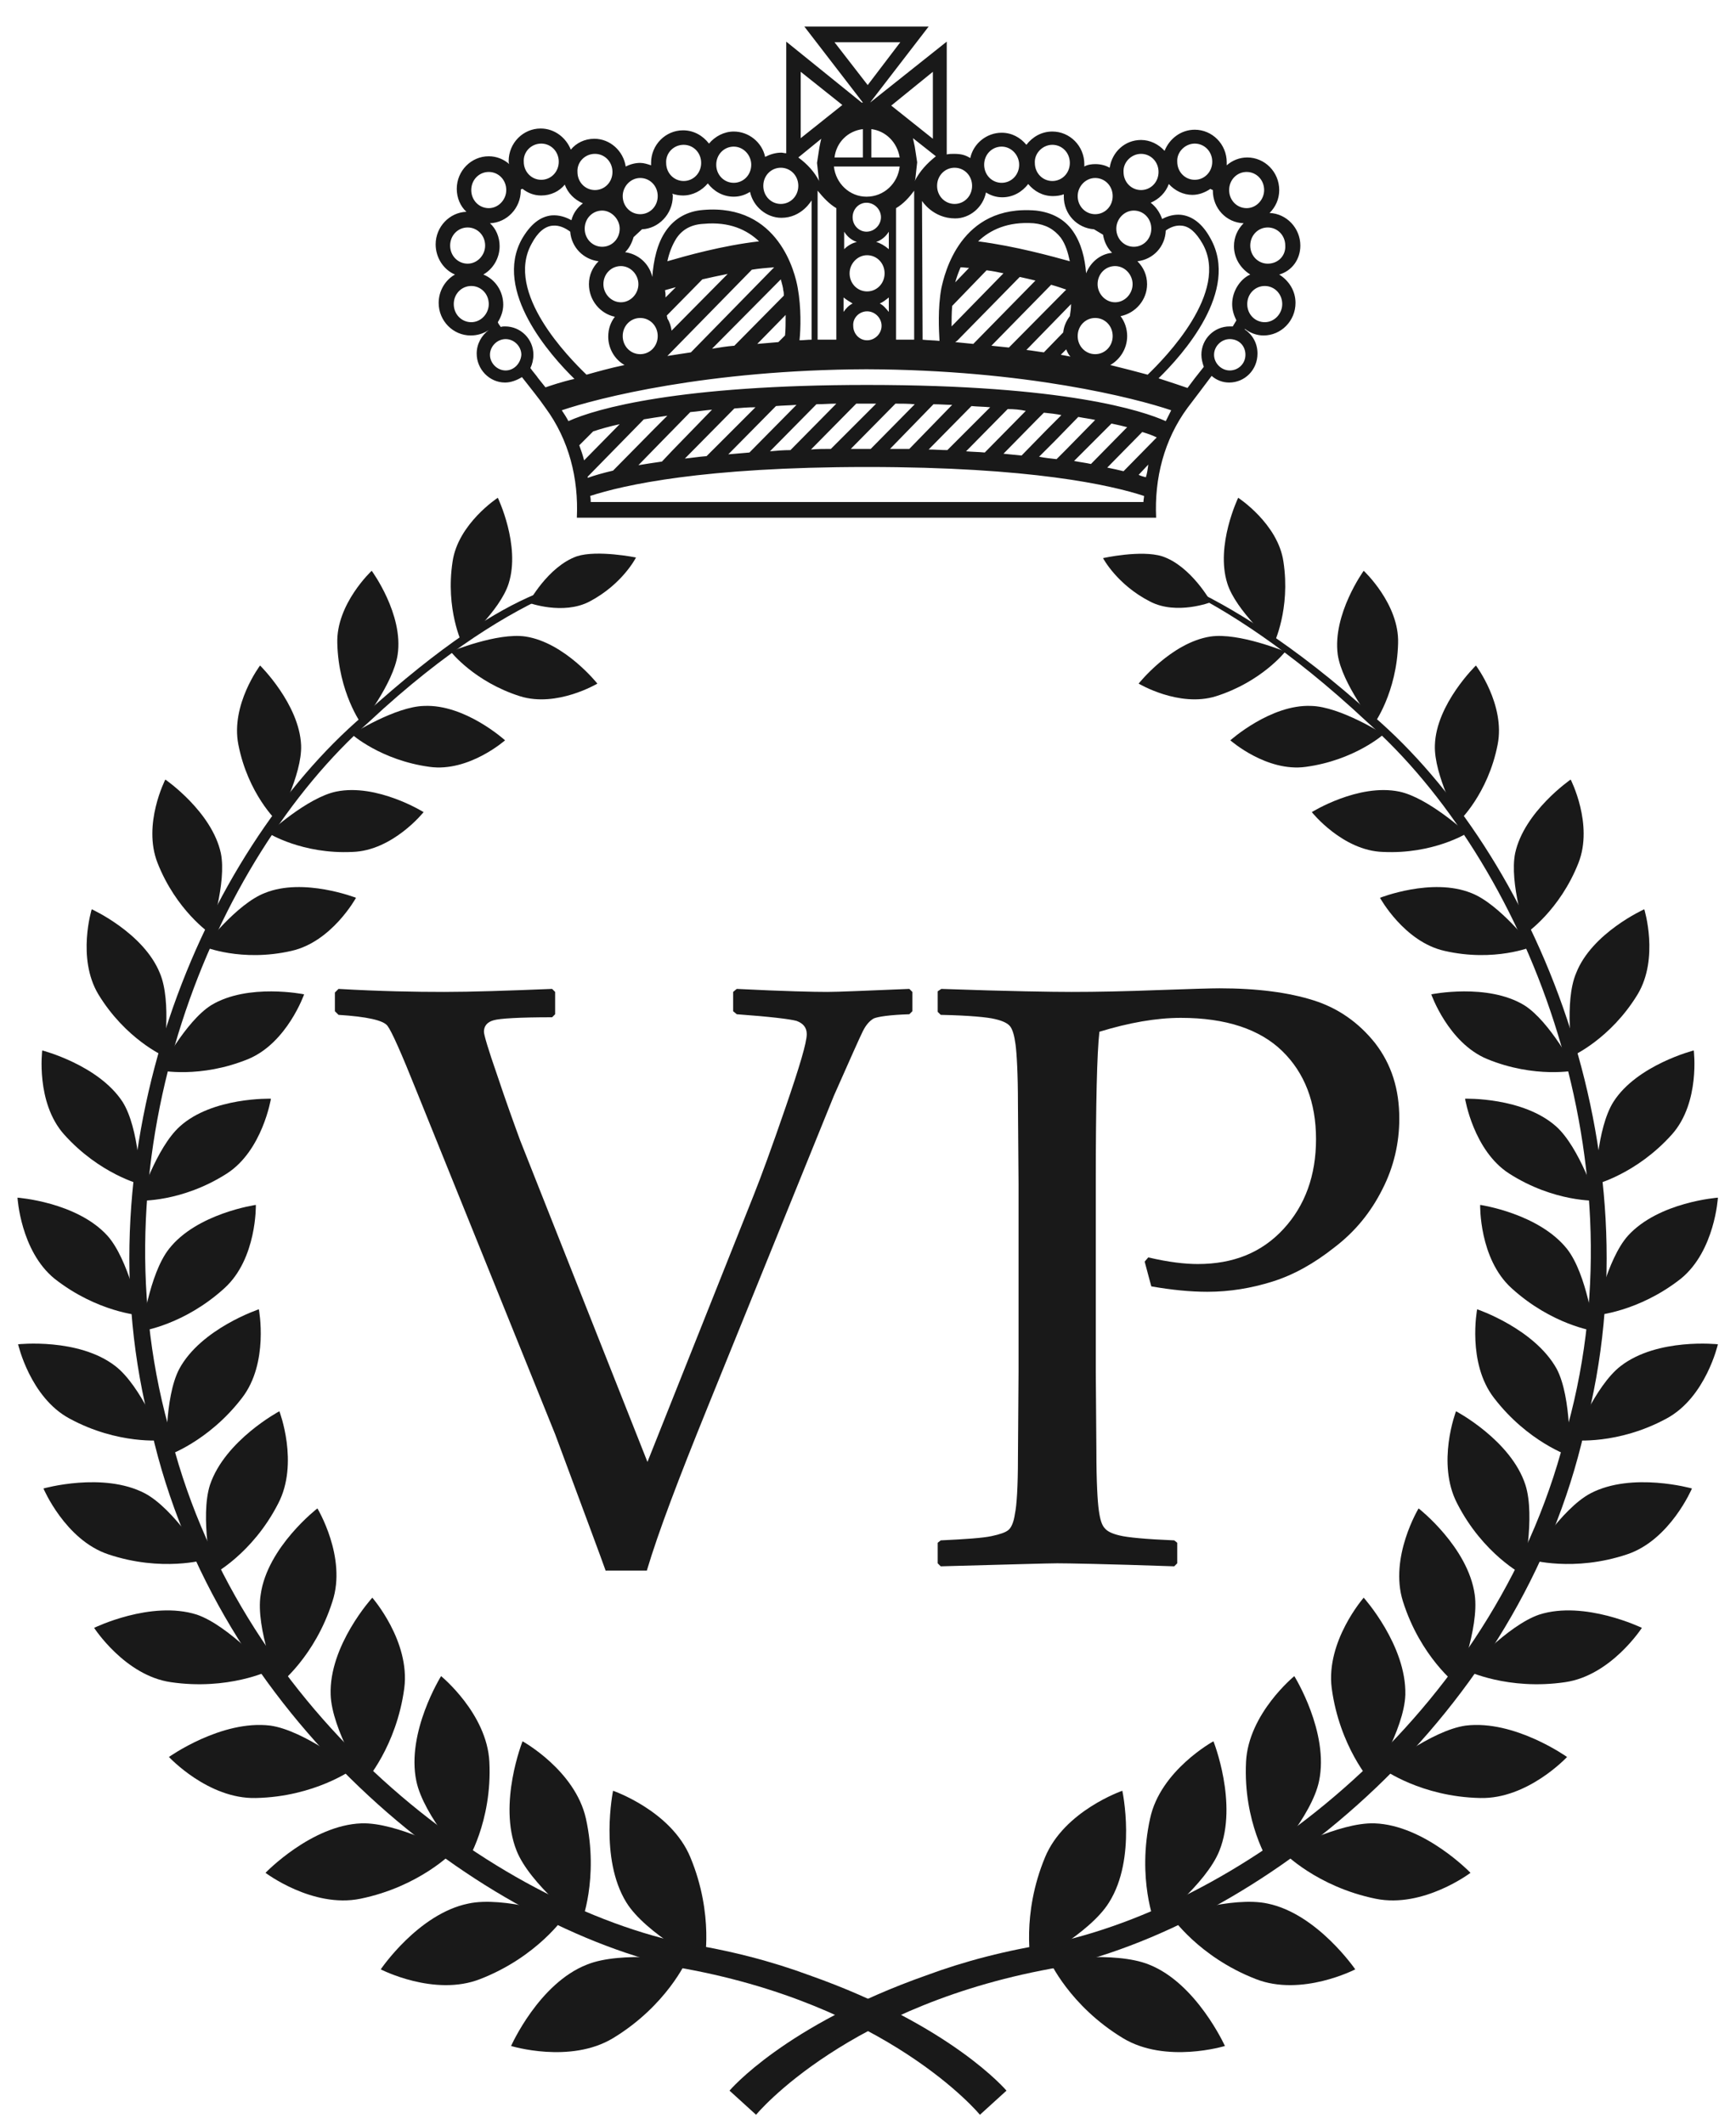 <?xml version="1.0" encoding="utf-8"?>
<!-- Generator: Adobe Illustrator 24.0.2, SVG Export Plug-In . SVG Version: 6.00 Build 0)  -->
<svg version="1.1" baseProfile="tiny" id="Capa_1" xmlns="http://www.w3.org/2000/svg" xmlns:xlink="http://www.w3.org/1999/xlink"
	 x="0px" y="0px" viewBox="0 0 287.7 352" xml:space="preserve">
<path fill="#191919" d="M215.5,40.7c0-2.9-2.3-5.3-5.1-5.4c1-1,1.6-2.3,1.6-3.8c0-3-2.4-5.4-5.3-5.4c-1.3,0-2.5,0.5-3.4,1.3
	c0-0.2,0-0.3,0-0.5c0-3-2.4-5.4-5.3-5.4c-2.3,0-4.2,1.5-5,3.5c-1-1.1-2.4-1.8-3.9-1.8c-2.7,0-4.8,2-5.2,4.6
	c-0.7-0.4-1.5-0.6-2.4-0.6c-0.6,0-1.3,0.1-1.8,0.4c0-0.1,0-0.3,0-0.4c0-3-2.4-5.4-5.3-5.4c-1.8,0-3.3,0.9-4.3,2.2
	c-1-1.2-2.4-2-4.1-2c-2.5,0-4.7,1.8-5.2,4.2c-0.8-0.5-1.5-0.7-2.7-0.7c-0.4,0-0.8,0-1.2,0.1V11.3V6.9l-12.7,10.1l0,0l9.7-12.6h-20.6
	l9.7,12.6l-0.2,0L130.3,6.9v4.4v14.1c-0.3,0-0.6-0.1-0.8-0.1c-1,0-1.9,0.3-2.7,0.7c-0.5-2.4-2.7-4.2-5.2-4.2c-1.6,0-3.1,0.8-4.1,2
	c-1-1.3-2.5-2.2-4.3-2.2c-2.9,0-5.3,2.4-5.3,5.4c0,0.2,0,0.3,0,0.4c-0.6-0.2-1.2-0.4-1.8-0.4c-0.8,0-1.6,0.2-2.4,0.6
	c-0.4-2.6-2.6-4.6-5.2-4.6c-1.6,0-3,0.7-3.9,1.8c-0.8-2-2.7-3.5-5-3.5c-2.9,0-5.3,2.4-5.3,5.4c0,0.2,0,0.3,0.1,0.5
	c-0.9-0.8-2.1-1.3-3.4-1.3c-2.9,0-5.3,2.4-5.3,5.4c0,1.5,0.6,2.9,1.6,3.8c-2.8,0.1-5.1,2.5-5.1,5.4c0,2.2,1.3,4.2,3.2,5
	c-1.6,0.9-2.7,2.7-2.7,4.7c0,3,2.4,5.4,5.3,5.4c1.1,0,2.1-0.3,3-0.9c0,0,0,0,0,0c-1.2,0.9-2,2.3-2,3.9c0,2.6,2.1,4.8,4.7,4.8
	c1,0,2-0.4,2.8-0.9c1.4,1.8,2.8,3.5,3.9,5.1c3.9,5.3,5.5,11.7,5.2,18.2h96c-0.3-6.5,1.3-12.9,5.2-18.2c1.2-1.6,2.6-3.4,4-5.3
	c0.8,0.7,1.8,1.1,2.9,1.1c2.6,0,4.7-2.1,4.7-4.8c0-1.7-0.8-3.1-2.1-4c0,0,0,0,0-0.1c0.9,0.7,2,1.1,3.1,1.1c2.9,0,5.3-2.4,5.3-5.4
	c0-2-1.1-3.7-2.7-4.7C214.1,44.9,215.5,43,215.5,40.7 M206.6,28.5c1.6,0,2.9,1.3,2.9,3c0,1.6-1.3,3-2.9,3c-1.6,0-2.9-1.3-2.9-3
	C203.7,29.8,205,28.5,206.6,28.5 M198,23.8c1.6,0,2.9,1.3,2.9,3c0,1.7-1.3,3-2.9,3c-1.6,0-2.9-1.3-2.9-3
	C195,25.2,196.4,23.8,198,23.8 M189.1,25.5c1.6,0,2.9,1.3,2.9,3c0,1.7-1.3,3-2.9,3c-1.6,0-2.9-1.3-2.9-3
	C186.1,26.9,187.5,25.5,189.1,25.5 M187.9,34.9c1.6,0,2.9,1.3,2.9,3c0,1.7-1.3,3-2.9,3c-1.6,0-2.9-1.3-2.9-3
	C185,36.3,186.3,34.9,187.9,34.9 M186.8,55.7c0-1.2-0.4-2.4-1.1-3.3c2.5-0.5,4.4-2.7,4.4-5.3c0-1.5-0.6-2.8-1.6-3.8
	c2.6-0.3,4.6-2.4,4.7-5.1c0.7-0.5,1.6-0.9,2.6-0.8c1.3,0.1,2.4,1.1,3.5,3c4.5,8-6.2,18.9-9.1,21.7c-1.8-0.5-3.8-1-6.2-1.6
	C185.6,59.6,186.8,57.8,186.8,55.7 M181.5,58.7c-1.6,0-2.9-1.3-2.9-3c0-1.7,1.3-3,2.9-3c1.6,0,2.9,1.3,2.9,3
	C184.4,57.4,183.1,58.7,181.5,58.7 M187.7,47.1c0,1.6-1.3,3-2.9,3c-1.6,0-2.9-1.4-2.9-3c0-1.7,1.3-3,2.9-3
	C186.4,44.1,187.7,45.5,187.7,47.1 M181.5,29.5c1.6,0,2.9,1.3,2.9,3c0,1.7-1.3,3-2.9,3s-2.9-1.3-2.9-3
	C178.6,30.9,179.9,29.5,181.5,29.5 M174.4,24c1.6,0,2.9,1.3,2.9,3c0,1.7-1.3,3-2.9,3c-1.6,0-2.9-1.3-2.9-3
	C171.4,25.4,172.8,24,174.4,24 M166,24.3c1.6,0,2.9,1.4,2.9,3c0,1.7-1.3,3-2.9,3c-1.6,0-2.9-1.3-2.9-3
	C163.1,25.6,164.4,24.3,166,24.3 M163.4,31.9c0.8,0.5,1.7,0.8,2.7,0.8c1.8,0,3.3-0.9,4.3-2.2c1,1.2,2.4,2,4.1,2
	c0.6,0,1.3-0.1,1.8-0.3c0,0.1,0,0.3,0,0.4c0,2.9,2.2,5.2,5,5.4l1.5,0.9c0.2,1.2,0.7,2.2,1.5,3c-2,0.2-3.6,1.6-4.3,3.4
	c-0.2-2.5-0.8-5-2.2-7c-1.4-2-3.5-3.1-6.1-3.4c-12.6-1.1-15.2,10.6-15.7,12.9c-0.6,3.3-0.4,6.9-0.3,8.7c-0.9-0.1-1.9-0.1-2.8-0.2
	l-0.1-23c0,0,1.8,2.9,5.5,2.9C160.7,36.2,162.9,34.4,163.4,31.9 M177.3,52.4c-0.6,0.8-1,1.7-1.1,2.7l-3.2,3.3
	c-0.9-0.1-1.9-0.3-2.9-0.4l7.4-7.6C177.5,51.1,177.4,51.8,177.3,52.4 M177.4,59.1c-0.5-0.1-1.1-0.2-1.6-0.3l0.9-0.9
	C176.9,58.4,177.1,58.8,177.4,59.1 M163.5,44.8c0.9,0.1,1.9,0.3,2.8,0.5l-8.6,8.8c0-1,0-2.2,0.1-3.4L163.5,44.8z M158.3,46.8
	c0.2-0.7,0.5-1.6,0.9-2.5c0.5,0,1,0.1,1.4,0.1L158.3,46.8z M162.1,40c2-1.9,4.9-3.3,9.2-3c2,0.2,3.4,1,4.5,2.4
	c0.8,1.1,1.2,2.5,1.5,3.9C174.4,42.5,168.3,40.8,162.1,40 M158.6,56.5l0.2-0.2L169,45.9c0.9,0.2,1.8,0.4,2.6,0.6L161.3,57
	c-1-0.1-2-0.2-3-0.3L158.6,56.5z M174.2,47.2c1.1,0.3,1.9,0.6,2.5,0.8l-9.5,9.6c-1-0.1-1.9-0.2-2.9-0.3L174.2,47.2z M158.2,27.8
	c1.6,0,2.9,1.3,2.9,3c0,1.7-1.3,3-2.9,3c-1.6,0-2.9-1.3-2.9-3C155.3,29.1,156.6,27.8,158.2,27.8 M151.6,30c0-0.1,0.1-0.2,0.1-0.4
	l0.3-2.7l-0.4-2.6c-0.1-0.5-0.2-0.9-0.3-1.4l3.8,3C153.6,27.1,152.4,28.4,151.6,30 M151.5,31.6v24.7h-3V34.5
	C149.7,33.8,150.7,32.7,151.5,31.6 M154.6,11.9V23l-6.9-5.5L154.6,11.9z M144.4,21.4c2.4,0.3,4.3,2.2,4.7,4.7h-4.7V21.4z M138.3,7
	h10.9l-5.4,7.1L138.3,7z M149.1,27.6c-0.3,2.8-2.6,5-5.5,5c-2.8,0-5.1-2.2-5.4-5H149.1z M141.3,36c0-1.3,1-2.4,2.3-2.4
	c1.3,0,2.4,1.1,2.4,2.4c0,1.3-1.1,2.4-2.4,2.4C142.4,38.4,141.3,37.4,141.3,36 M146.6,45.3c0,1.7-1.3,3-2.9,3c-1.6,0-2.9-1.3-2.9-3
	c0-1.6,1.3-3,2.9-3C145.3,42.3,146.6,43.6,146.6,45.3 M142,40.1c-0.8,0.2-1.5,0.6-2.1,1.2v-2.9C140.4,39.2,141.1,39.8,142,40.1
	 M141.3,50.3c-0.6,0.3-1.1,0.8-1.5,1.4v-2.4C140.3,49.7,140.8,50,141.3,50.3 M143.7,51.6c1.3,0,2.4,1.1,2.4,2.4
	c0,1.3-1.1,2.4-2.4,2.4c-1.3,0-2.3-1.1-2.3-2.4C141.3,52.7,142.4,51.6,143.7,51.6 M145.8,50.3c0.5-0.2,1-0.6,1.5-1v2.4
	C146.8,51.1,146.4,50.6,145.8,50.3 M145.2,40.1c0.9-0.3,1.6-0.9,2.1-1.7v2.9C146.6,40.7,145.9,40.3,145.2,40.1 M138.6,34.5v21.8
	h-3.1V31.6C136.4,32.7,137.4,33.8,138.6,34.5 M143,21.4v4.7h-4.7C138.6,23.6,140.5,21.7,143,21.4 M132.7,11.9l6.9,5.5l-6.9,5.5V11.9
	z M136.1,23c-0.1,0.4-0.2,0.9-0.3,1.4l-0.4,2.6l0.3,2.7c0,0.1,0,0.2,0.1,0.4c-0.8-1.6-2-2.9-3.5-4L136.1,23z M129.4,27.8
	c1.6,0,2.9,1.3,2.9,3c0,1.7-1.3,3-2.9,3c-1.6,0-2.9-1.3-2.9-3C126.5,29.1,127.8,27.8,129.4,27.8 M121.6,24.3c1.6,0,2.9,1.4,2.9,3
	c0,1.7-1.3,3-2.9,3c-1.6,0-2.9-1.3-2.9-3C118.7,25.6,120,24.3,121.6,24.3 M113.3,24c1.6,0,2.9,1.3,2.9,3c0,1.7-1.3,3-2.9,3
	c-1.6,0-2.9-1.3-2.9-3C110.3,25.4,111.6,24,113.3,24 M111.5,32.5c0-0.1,0-0.3-0.1-0.4c0.6,0.2,1.2,0.3,1.8,0.3c1.6,0,3.1-0.8,4.1-2
	c1,1.3,2.5,2.2,4.3,2.2c1,0,1.9-0.3,2.7-0.8c0.5,2.4,2.7,4.3,5.2,4.3c3.4,0,5-2.9,5-2.9l0,23.1c-0.7,0-1.4,0.1-2,0.1
	c0.2-1.9,0.3-5.4-0.3-8.7c-0.4-2.3-3.1-14-15.7-12.9c-2.6,0.2-4.7,1.4-6.1,3.4c-1.5,2.1-2.1,5-2.3,7.7c-0.5-2.2-2.3-3.8-4.5-4.1
	c0.7-0.7,1.1-1.5,1.4-2.5l1.4-1.3C109.1,37.9,111.5,35.5,111.5,32.5 M110.6,43.3c0.3-1.4,0.8-2.7,1.5-3.8c1-1.5,2.5-2.3,4.5-2.4
	c4.3-0.4,7.2,1,9.2,2.9C119.7,40.7,113.7,42.4,110.6,43.3 M120.6,45.4l-9.3,9.4c-0.1-0.7-0.3-1.4-0.7-2c0-0.2-0.1-0.4-0.1-0.5l5.9-6
	C117.7,46,119.1,45.7,120.6,45.4 M112,47.6l-1.7,1.7c0-0.4,0-0.8-0.1-1.2C110.6,48,111.2,47.8,112,47.6 M124.6,44.7
	c1.2-0.2,2.5-0.3,3.7-0.4l-13.8,14.1c-1.3,0.2-2.7,0.4-3.9,0.6L124.6,44.7z M129.4,46.3c0.2,0.8,0.4,1.4,0.4,1.8
	c0.1,0.3,0.1,0.6,0.1,0.9l-8.2,8.3c-1.3,0.1-2.5,0.3-3.7,0.5L129.4,46.3z M130.2,52.2c0,1.3,0,2.5-0.1,3.4l-1.1,1.1
	c-1.2,0.1-2.4,0.2-3.5,0.3L130.2,52.2z M101.9,52.5c-0.7,0.9-1.1,2-1.1,3.3c0,2,1.1,3.8,2.7,4.7c-2.4,0.5-4.5,1.1-6.3,1.6
	c-2.9-2.8-13.6-13.6-9.1-21.7c1-1.9,2.2-2.9,3.5-3c1.1-0.1,2.1,0.4,2.9,1c0.2,2.6,2.2,4.6,4.7,4.9c-1,1-1.6,2.3-1.6,3.8
	C97.6,49.8,99.5,52,101.9,52.5 M103.2,55.7c0-1.7,1.3-3,2.9-3c1.6,0,2.9,1.3,2.9,3c0,1.7-1.3,3-2.9,3
	C104.5,58.7,103.2,57.4,103.2,55.7 M106.1,29.5c1.6,0,2.9,1.3,2.9,3c0,1.7-1.3,3-2.9,3c-1.6,0-2.9-1.3-2.9-3
	C103.2,30.9,104.5,29.5,106.1,29.5 M105.8,47.1c0,1.6-1.3,3-2.9,3c-1.6,0-2.9-1.4-2.9-3c0-1.7,1.3-3,2.9-3
	C104.5,44.1,105.8,45.5,105.8,47.1 M102.7,37.9c0,1.7-1.3,3-2.9,3c-1.6,0-2.9-1.3-2.9-3c0-1.7,1.3-3,2.9-3
	C101.3,34.9,102.7,36.3,102.7,37.9 M98.6,25.5c1.6,0,2.9,1.3,2.9,3c0,1.7-1.3,3-2.9,3c-1.6,0-2.9-1.3-2.9-3
	C95.6,26.9,96.9,25.5,98.6,25.5 M89.7,23.8c1.6,0,2.9,1.3,2.9,3c0,1.7-1.3,3-2.9,3c-1.6,0-2.9-1.3-2.9-3
	C86.7,25.2,88,23.8,89.7,23.8 M81,28.5c1.6,0,2.9,1.3,2.9,3c0,1.6-1.3,3-2.9,3c-1.6,0-2.9-1.3-2.9-3C78.1,29.8,79.4,28.5,81,28.5
	 M74.6,40.7c0-1.7,1.3-3,2.9-3c1.6,0,2.9,1.3,2.9,3c0,1.6-1.3,3-2.9,3C75.9,43.7,74.6,42.4,74.6,40.7 M78.1,53.4
	c-1.6,0-2.9-1.3-2.9-3c0-1.7,1.3-3,2.9-3c1.6,0,2.9,1.3,2.9,3C81,52,79.7,53.4,78.1,53.4 M83.8,61.4c-1.4,0-2.6-1.2-2.6-2.6
	c0-1.4,1.2-2.6,2.6-2.6c1.4,0,2.6,1.2,2.6,2.6C86.3,60.2,85.2,61.4,83.8,61.4 M90.4,64.2l-1.2-1.5c-0.4-0.6-0.9-1.1-1.3-1.7
	c0.3-0.6,0.5-1.4,0.5-2.2c0-2.6-2.1-4.7-4.7-4.7c-0.2,0-0.5,0-0.7,0.1c-0.2-0.3-0.4-0.5-0.5-0.8c0.5-0.8,0.9-1.8,0.9-2.9
	c0-2.2-1.3-4.2-3.3-5c1.6-0.9,2.7-2.7,2.7-4.7c0-1.5-0.6-2.9-1.6-3.8c2.8-0.1,5.1-2.5,5.1-5.4c0-0.1,0-0.1,0-0.2
	c0.1,0,0.2-0.1,0.3-0.1c0.9,0.7,1.9,1.1,3.1,1.1c1.6,0,3-0.7,3.9-1.8c0.5,1.4,1.6,2.5,3,3.1c-0.9,0.7-1.6,1.6-1.9,2.8
	c-0.9-0.5-2-0.9-3.3-0.8c-1.9,0.2-3.5,1.5-4.9,3.9c-4.8,8.6,4.7,19.3,8.7,23.2C93,63.3,91.3,63.9,90.4,64.2 M96,73.8l2.3-2.3
	c1.2-0.4,2.6-0.8,4.4-1.2l-5.9,6C96.6,75.5,96.3,74.6,96,73.8 M97.4,79l9.3-9.5l0,0c1.2-0.2,2.5-0.4,3.9-0.6l-2.3,2.3h0l-6.7,6.8
	c-1.7,0.4-3.1,0.8-4.2,1.2C97.4,79.1,97.4,79,97.4,79 M176.5,74.7L176.5,74.7l-1.4,1.4c-0.9-0.1-1.9-0.2-2.9-0.4l2.7-2.7l0,0
	l3.8-3.9c1,0.2,1.9,0.3,2.8,0.5L176.5,74.7z M184.2,70.2c1,0.2,1.8,0.4,2.6,0.6l-6,6.1c-0.9-0.2-1.8-0.3-2.8-0.5l0.4-0.4h0
	L184.2,70.2z M173.5,71.2L173.5,71.2l-4.2,4.3c-1-0.1-2-0.2-3-0.3l5.6-5.7l1.1-1.1c1,0.1,2,0.2,2.9,0.4L173.5,71.2z M170,68.1
	l-6.8,6.9c-1-0.1-2-0.1-3.1-0.2l6.9-7C168.1,67.8,169.1,67.9,170,68.1L170,68.1z M157,74.6c-1,0-2.1-0.1-3.1-0.1l7.1-7.2
	c1,0.1,2.1,0.1,3.1,0.2L157,74.6z M150.7,74.4c-1,0-2.1,0-3.2,0l7.2-7.4c1.1,0,2.1,0.1,3.1,0.1L150.7,74.4z M144.3,74.4
	c-0.2,0-0.4,0-0.6,0c-0.9,0-1.8,0-2.7,0l7.4-7.5c1.1,0,2.1,0,3.2,0.1L144.3,74.4z M137.7,74.4c-1.1,0-2.2,0-3.3,0.1l7.5-7.6
	c0.6,0,1.2,0,1.8,0c0.5,0,1,0,1.5,0L137.7,74.4z M131,74.6c-1.2,0-2.3,0.1-3.4,0.2l7.7-7.8c1.1,0,2.2-0.1,3.3-0.1L131,74.6z
	 M124.2,75c-1.2,0.1-2.4,0.2-3.5,0.3l7.9-8c1.1-0.1,2.2-0.1,3.4-0.2L124.2,75z M117.1,75.6c-1.3,0.1-2.5,0.3-3.6,0.4l8.2-8.3
	c1.1-0.1,2.3-0.2,3.5-0.2L117.1,75.6z M111.4,74.7L111.4,74.7l-1.7,1.8c-1.4,0.2-2.7,0.4-3.9,0.6l4-4.1l0,0l4.6-4.7
	c1.2-0.1,2.4-0.3,3.6-0.4L111.4,74.7z M189.5,83.2H97.9c0-0.3,0-0.6-0.1-1c5.5-1.8,18.7-4.8,45.9-4.8c27.2,0,40.4,3,45.9,4.8
	C189.6,82.5,189.5,82.8,189.5,83.2 M189.9,79.1c-0.4-0.1-0.8-0.2-1.2-0.4l1.6-1.7C190.2,77.8,190.1,78.5,189.9,79.1 M186.2,78.1
	c-0.8-0.2-1.7-0.4-2.7-0.6l5.8-5.9c1,0.3,1.8,0.6,2.4,0.9L186.2,78.1z M193.2,69.8c-3.8-1.7-16.6-6-49.5-6c-31.1,0-44.9,3.9-49.5,6
	c-0.3-0.6-0.7-1.2-1.1-1.8c5.9-2,24.1-6.7,50.5-6.8c26.4,0.1,44.6,4.8,50.5,6.8C193.8,68.6,193.5,69.2,193.2,69.8 M206.4,58.8
	c0,1.5-1.2,2.6-2.6,2.6c-1.4,0-2.6-1.2-2.6-2.6c0-1.4,1.2-2.6,2.6-2.6C205.3,56.2,206.4,57.3,206.4,58.8 M204.2,50.4
	c0,1,0.3,1.9,0.7,2.7c-0.2,0.3-0.4,0.7-0.6,1c-0.2,0-0.3,0-0.5,0c-2.6,0-4.7,2.1-4.7,4.7c0,0.7,0.2,1.4,0.4,2
	c-0.5,0.6-1,1.3-1.5,1.9l-1.2,1.6c-0.9-0.3-2.6-0.9-4.8-1.6c4-3.9,13.5-14.5,8.6-23.2c-1.3-2.4-3-3.7-4.9-3.9
	c-1.1-0.1-2.2,0.2-3.1,0.7c-0.4-1.1-1-2-1.9-2.7c1.4-0.6,2.5-1.7,3-3.1c1,1.1,2.4,1.8,3.9,1.8c1.1,0,2.1-0.4,3-1
	c0.1,0.1,0.2,0.1,0.4,0.2v0.1c0,2.9,2.2,5.3,5.1,5.4c-1,1-1.6,2.3-1.6,3.8c0,2,1.1,3.7,2.7,4.7C205.6,46.2,204.2,48.2,204.2,50.4
	 M212.5,50.4c0,1.6-1.3,3-2.9,3c-1.6,0-2.9-1.3-2.9-3c0-1.7,1.3-3,2.9-3C211.2,47.4,212.5,48.7,212.5,50.4 M210.1,43.7
	c-1.6,0-2.9-1.3-2.9-3c0-1.7,1.3-3,2.9-3c1.6,0,2.9,1.3,2.9,3C213.1,42.4,211.8,43.7,210.1,43.7"/>
<path fill="#191919" d="M162.4,350.5c0,0-15.2-18.5-50.5-24.5c-34.4-8-76.1-41.7-86.8-88.9c-12.4-46.8,8.5-95.7,35.1-118.5
	c26.5-24,35.2-21.5,42.4-24.1c0.6,0.7-15.6,1-41.4,25.1c-26,23-45.8,71.2-33.3,116.8c10.9,46,51.7,78.2,85,85.6
	c8,1.2,15.1,3.1,21.3,5.4c23.5,8.3,32.6,19.1,32.6,19.1L162.4,350.5z"/>
<path fill="#191919" d="M125.3,350.5c0,0,15.2-18.5,50.5-24.5c34.4-8,76.1-41.7,86.8-88.9c12.4-46.8-8.5-95.7-35.1-118.5
	c-26.5-24-42.7-25.1-42.2-25.5c-0.6,0.7,15.4,2.4,41.2,26.5c26,23,45.8,71.2,33.3,116.8c-10.9,46-51.7,78.2-85,85.6
	c-8,1.2-15.1,3.1-21.3,5.4c-23.5,8.3-32.6,19.1-32.6,19.1L125.3,350.5z"/>
<path fill="#191919" d="M101.6,296.8c0,0,9.6,3.3,12.8,11c4,9.6,2.3,17.7,2.3,17.7s-9.7-5-12.9-10.2
	C99.3,308,101.6,296.8,101.6,296.8"/>
<path fill="#191919" d="M84.7,339.1c0,0,9.8,3,16.9-1.3c8.9-5.4,12.2-12.9,12.2-12.9s-10.8-1.6-16.5,0.7
	C89.3,328.7,84.7,339.1,84.7,339.1"/>
<path fill="#191919" d="M86.6,288.6c0,0,8.7,4.8,10.5,12.8c2.2,10-0.8,17.4-0.8,17.4s-8.5-6.5-10.7-12.1
	C82.5,298.9,86.6,288.6,86.6,288.6"/>
<path fill="#191919" d="M63.1,326.4c0,0,8.9,4.6,16.5,1.6c9.5-3.7,14-10.4,14-10.4s-10.1-3.4-16-2.1
	C69.3,317.2,63.1,326.4,63.1,326.4"/>
<path fill="#191919" d="M73.1,277.8c0,0,7.6,6.2,8,14.2c0.5,10-3.8,16.7-3.8,16.7s-7.1-7.7-8.3-13.5
	C67.3,287.1,73.1,277.8,73.1,277.8"/>
<path fill="#191919" d="M44,310.4c0,0,7.8,5.9,15.7,4.3c9.8-2,15.3-7.7,15.3-7.7s-9.2-5-15.1-4.8C51.6,302.5,44,310.4,44,310.4"/>
<path fill="#191919" d="M61.7,264.8c0,0,6.3,7.2,5.3,15c-1.3,9.7-6.5,15.5-6.5,15.5s-5.5-8.6-5.7-14.4
	C54.5,272.7,61.7,264.8,61.7,264.8"/>
<path fill="#191919" d="M28,291.2c0,0,6.5,7,14.4,6.8c9.8-0.2,16.1-4.8,16.1-4.8s-8-6.4-13.7-7.2C36.7,285,28,291.2,28,291.2"/>
<path fill="#191919" d="M52.6,250c0,0,4.9,8.1,2.5,15.4c-2.9,9.2-8.9,13.8-8.9,13.8s-3.9-9.3-3-14.9C44.3,256.4,52.6,250,52.6,250"
	/>
<path fill="#191919" d="M15.6,269.8c0,0,5.1,7.9,12.7,9c9.5,1.4,16.3-1.9,16.3-1.9s-6.7-7.5-12-9.3C25,265.2,15.6,269.8,15.6,269.8"
	/>
<path fill="#191919" d="M46.3,233.9c0,0,3.3,8.6-0.2,15.3c-4.3,8.4-10.9,11.8-10.9,11.8s-2.1-9.6-0.4-14.9
	C37.3,238.7,46.3,233.9,46.3,233.9"/>
<path fill="#191919" d="M7.2,246.7c0,0,3.6,8.5,10.7,10.9c8.9,3,16.1,0.9,16.1,0.9s-5.1-8.4-10-11C17.1,243.9,7.2,246.7,7.2,246.7"
	/>
<path fill="#191919" d="M42.9,217c0,0,1.7,8.9-2.8,14.7c-5.6,7.3-12.5,9.6-12.5,9.6s-0.4-9.6,2.1-14.4C33.3,220.2,42.9,217,42.9,217
	"/>
<path fill="#191919" d="M3,222.8c0,0,2,8.8,8.5,12.3c8.1,4.4,15.4,3.6,15.4,3.6s-3.5-9-7.8-12.3C13,221.7,3,222.8,3,222.8"/>
<path fill="#191919" d="M42.4,199.7c0,0,0.2,8.9-5.2,13.8c-6.7,6.1-13.7,7.1-13.7,7.1s1.2-9.4,4.5-13.6
	C32.6,201.1,42.4,199.7,42.4,199.7"/>
<path fill="#191919" d="M2.9,198.5c0,0,0.5,8.8,6.1,13.4c7.1,5.6,14.2,6.1,14.2,6.1s-1.9-9.3-5.4-13.2
	C12.7,199.2,2.9,198.5,2.9,198.5"/>
<path fill="#191919" d="M44.9,182.1c0,0-1.4,8.6-7.3,12.4c-7.5,4.8-14.5,4.5-14.5,4.5s2.8-8.8,6.7-12.3
	C35.2,181.8,44.9,182.1,44.9,182.1"/>
<path fill="#191919" d="M7,174.1c0,0-1.1,8.6,3.6,13.9c5.9,6.6,12.7,8.3,12.7,8.3s-0.2-9.3-3-13.7C16.3,176.5,7,174.1,7,174.1"/>
<path fill="#191919" d="M50.4,164.8c0,0-2.8,8-9.2,10.7c-8,3.3-14.7,1.9-14.7,1.9s4.2-8.1,8.5-10.8
	C41.1,162.9,50.4,164.8,50.4,164.8"/>
<path fill="#191919" d="M15.2,150.7c0,0-2.5,8.1,1.1,14.1c4.5,7.4,10.8,10.2,10.8,10.2s1.4-9-0.6-13.7
	C23.8,154.6,15.2,150.7,15.2,150.7"/>
<path fill="#191919" d="M59,148.8c0,0-4,7.3-10.7,8.8c-8.3,1.9-14.5-0.7-14.5-0.7s5.4-7.1,10.1-8.9C50.3,145.4,59,148.8,59,148.8"/>
<path fill="#191919" d="M27.4,129.2c0,0-3.8,7.4-1.3,13.8c3.1,7.9,8.7,11.7,8.7,11.7s2.8-8.4,1.8-13.3
	C35.1,134.5,27.4,129.2,27.4,129.2"/>
<path fill="#191919" d="M70.2,134.6c0,0-5.1,6.4-11.8,6.6c-8.3,0.4-13.9-3.1-13.9-3.1s6.4-5.9,11.2-6.9
	C62.5,129.8,70.2,134.6,70.2,134.6"/>
<path fill="#191919" d="M43.1,110.3c0,0-4.9,6.5-3.6,13.1c1.6,8.2,6.4,12.7,6.4,12.7s4.2-7.7,4-12.6
	C49.6,116.7,43.1,110.3,43.1,110.3"/>
<path fill="#191919" d="M83.7,122.7c0,0-6,5.3-12.5,4.4c-8.1-1.1-12.9-5.4-12.9-5.4s7.2-4.6,12-4.7
	C77.1,116.7,83.7,122.7,83.7,122.7"/>
<path fill="#191919" d="M61.6,94.6c0,0-5.9,5.5-5.7,12c0.2,8.2,4,13.4,4,13.4s5.3-6.7,6-11.5C66.9,101.8,61.6,94.6,61.6,94.6"/>
<path fill="#191919" d="M99,113.3c0,0-6.7,4-12.8,2.1c-7.6-2.4-11.5-7.4-11.5-7.4s7.7-3.2,12.4-2.5C93.6,106.5,99,113.3,99,113.3"/>
<path fill="#191919" d="M82.5,82.5c0,0-6.6,4.3-7.5,10.6c-1.2,7.9,1.6,13.6,1.6,13.6s6.3-5.5,7.7-10C86.3,90.4,82.5,82.5,82.5,82.5"
	/>
<path fill="#191919" d="M87.6,99.9c0,0,5.7,2.1,10.1-0.2c5.5-2.9,7.7-7.3,7.7-7.3s-6.4-1.3-9.8-0.2C90.8,93.9,87.6,99.9,87.6,99.9"
	/>
<path fill="#191919" d="M186,296.8c0,0-9.6,3.3-12.8,11c-4,9.6-2.3,17.7-2.3,17.7s9.7-5,12.9-10.2C188.4,308,186,296.8,186,296.8"/>
<path fill="#191919" d="M203,339.1c0,0-9.8,3-16.9-1.3c-8.9-5.4-12.2-12.9-12.2-12.9s10.8-1.6,16.5,0.7
	C198.3,328.7,203,339.1,203,339.1"/>
<path fill="#191919" d="M201.1,288.6c0,0-8.8,4.8-10.5,12.8c-2.2,10,0.8,17.4,0.8,17.4s8.5-6.5,10.7-12.1
	C205.2,298.9,201.1,288.6,201.1,288.6"/>
<path fill="#191919" d="M224.6,326.4c0,0-8.9,4.6-16.5,1.6c-9.5-3.7-14-10.4-14-10.4s10.1-3.4,16-2.1
	C218.3,317.2,224.6,326.4,224.6,326.4"/>
<path fill="#191919" d="M214.5,277.8c0,0-7.6,6.2-8,14.2c-0.5,10,3.8,16.7,3.8,16.7s7.1-7.7,8.3-13.5
	C220.3,287.1,214.5,277.8,214.5,277.8"/>
<path fill="#191919" d="M243.7,310.4c0,0-7.8,5.9-15.7,4.3c-9.8-2-15.3-7.7-15.3-7.7s9.2-5,15.1-4.8
	C236.1,302.5,243.7,310.4,243.7,310.4"/>
<path fill="#191919" d="M226,264.8c0,0-6.3,7.2-5.3,15c1.3,9.7,6.5,15.5,6.5,15.5s5.5-8.6,5.7-14.4C233.1,272.7,226,264.8,226,264.8
	"/>
<path fill="#191919" d="M259.7,291.2c0,0-6.5,7-14.4,6.8c-9.8-0.2-16.1-4.8-16.1-4.8s8-6.4,13.7-7.2
	C251,285,259.7,291.2,259.7,291.2"/>
<path fill="#191919" d="M235.1,250c0,0-4.9,8.1-2.6,15.4c2.9,9.2,8.9,13.8,8.9,13.8s3.8-9.3,3-14.9C243.3,256.4,235.1,250,235.1,250
	"/>
<path fill="#191919" d="M272.1,269.8c0,0-5.1,7.9-12.7,9c-9.5,1.4-16.3-1.9-16.3-1.9s6.7-7.5,12-9.3
	C262.6,265.2,272.1,269.8,272.1,269.8"/>
<path fill="#191919" d="M241.3,233.9c0,0-3.3,8.6,0.2,15.3c4.3,8.4,10.9,11.8,10.9,11.8s2.1-9.6,0.4-14.9
	C250.4,238.7,241.3,233.9,241.3,233.9"/>
<path fill="#191919" d="M280.4,246.7c0,0-3.6,8.5-10.7,10.9c-8.9,3-16.1,0.9-16.1,0.9s5.1-8.4,10-11
	C270.5,243.9,280.4,246.7,280.4,246.7"/>
<path fill="#191919" d="M244.8,217c0,0-1.7,8.9,2.8,14.7c5.6,7.3,12.5,9.6,12.5,9.6s0.4-9.6-2.1-14.4
	C254.3,220.2,244.8,217,244.8,217"/>
<path fill="#191919" d="M284.7,222.8c0,0-2,8.8-8.5,12.3c-8.1,4.4-15.4,3.6-15.4,3.6s3.5-9,7.8-12.3
	C274.7,221.7,284.7,222.8,284.7,222.8"/>
<path fill="#191919" d="M245.3,199.7c0,0-0.2,8.9,5.2,13.8c6.7,6.1,13.7,7.1,13.7,7.1s-1.2-9.4-4.5-13.6
	C255,201.1,245.3,199.7,245.3,199.7"/>
<path fill="#191919" d="M284.7,198.5c0,0-0.5,8.8-6.1,13.4c-7.1,5.6-14.2,6.1-14.2,6.1s1.9-9.3,5.4-13.2
	C274.9,199.2,284.7,198.5,284.7,198.5"/>
<path fill="#191919" d="M242.8,182.1c0,0,1.4,8.6,7.3,12.4c7.5,4.8,14.5,4.5,14.5,4.5s-2.8-8.8-6.7-12.3
	C252.4,181.8,242.8,182.1,242.8,182.1"/>
<path fill="#191919" d="M280.7,174.1c0,0,1.1,8.6-3.6,13.9c-5.9,6.6-12.7,8.3-12.7,8.3s0.2-9.3,3-13.7
	C271.3,176.5,280.7,174.1,280.7,174.1"/>
<path fill="#191919" d="M237.2,164.8c0,0,2.8,8,9.2,10.7c8,3.3,14.7,1.9,14.7,1.9s-4.2-8.1-8.5-10.8
	C246.5,162.9,237.2,164.8,237.2,164.8"/>
<path fill="#191919" d="M272.5,150.7c0,0,2.5,8.1-1.1,14.1c-4.5,7.4-10.8,10.2-10.8,10.2s-1.4-9,0.6-13.7
	C263.8,154.6,272.5,150.7,272.5,150.7"/>
<path fill="#191919" d="M228.7,148.8c0,0,4,7.3,10.7,8.8c8.3,1.9,14.5-0.7,14.5-0.7s-5.4-7.1-10.1-8.9
	C237.3,145.4,228.7,148.8,228.7,148.8"/>
<path fill="#191919" d="M260.3,129.2c0,0,3.8,7.4,1.3,13.8c-3.1,7.9-8.7,11.7-8.7,11.7s-2.8-8.4-1.8-13.3
	C252.6,134.5,260.3,129.2,260.3,129.2"/>
<path fill="#191919" d="M217.4,134.6c0,0,5.1,6.4,11.8,6.6c8.3,0.4,13.9-3.1,13.9-3.1s-6.4-5.9-11.2-6.9
	C225.1,129.8,217.4,134.6,217.4,134.6"/>
<path fill="#191919" d="M244.6,110.3c0,0,4.9,6.5,3.6,13.1c-1.6,8.2-6.4,12.7-6.4,12.7s-4.2-7.7-4-12.6
	C238,116.7,244.6,110.3,244.6,110.3"/>
<path fill="#191919" d="M203.9,122.7c0,0,6,5.3,12.5,4.4c8.1-1.1,12.9-5.4,12.9-5.4s-7.2-4.6-12-4.7
	C210.6,116.7,203.9,122.7,203.9,122.7"/>
<path fill="#191919" d="M226,94.6c0,0,5.9,5.5,5.7,12c-0.2,8.2-4,13.4-4,13.4s-5.3-6.7-6-11.5C220.8,101.8,226,94.6,226,94.6"/>
<path fill="#191919" d="M188.7,113.3c0,0,6.7,4,12.8,2.1c7.6-2.4,11.5-7.4,11.5-7.4s-7.7-3.2-12.4-2.5
	C194.1,106.5,188.7,113.3,188.7,113.3"/>
<path fill="#191919" d="M205.2,82.5c0,0,6.6,4.3,7.5,10.6c1.2,7.9-1.6,13.6-1.6,13.6s-6.3-5.5-7.7-10
	C201.4,90.4,205.2,82.5,205.2,82.5"/>
<path fill="#191919" d="M200.7,99.8c0,0-5.7,2.2-10.1-0.1c-5.5-2.8-7.8-7.2-7.8-7.2s6.3-1.4,9.8-0.3
	C197.4,93.8,200.7,99.8,200.7,99.8"/>
<path fill="#191919" d="M100.4,260.4c-0.7-2-3.5-9.5-8.4-22.7l-22.9-56.7c-2.6-6.5-4.2-10.1-4.9-11c-0.7-0.9-3.4-1.5-8.1-1.8
	l-0.6-0.6v-3.1l0.6-0.6c6.9,0.4,12.7,0.5,17.5,0.5c4.5,0,10.5-0.2,17.9-0.5l0.5,0.5v3.7l-0.5,0.5c-5.4,0-8.7,0.2-9.7,0.5
	c-1.1,0.3-1.6,1-1.6,1.9c0,0.5,0.7,2.9,2.2,7.2c1.4,4.2,2.7,7.8,3.8,10.8l21.1,53.3l17.6-44.2c1.2-3,3-7.9,5.3-14.6
	c2.3-6.7,3.5-10.7,3.5-12.1c0-1.1-0.6-1.8-1.7-2.2c-1.1-0.3-4.4-0.7-9.9-1.1l-0.6-0.5v-3.2l0.6-0.5c7.9,0.4,12.9,0.5,15,0.5
	c1.8,0,6.3-0.2,13.6-0.5l0.5,0.5v3.2l-0.5,0.5c-3.2,0.1-5.2,0.4-5.9,0.7c-0.7,0.4-1.3,1.1-1.8,2.1c-0.5,1-2.1,4.6-4.8,10.7l-21,51.8
	c-4.7,11.6-8.1,20.5-10,26.9H100.4z"/>
<path fill="#191919" d="M156,163.9c11.3,0.4,18.5,0.5,21.6,0.5c4.2,0,9-0.1,14.2-0.3c5.6-0.2,9-0.3,10.3-0.3c6.3,0,11.5,0.7,15.6,2
	c4.1,1.3,7.5,3.7,10.2,7.1c2.7,3.5,4,7.6,4,12.5c0,4-0.9,8-2.8,11.7c-1.9,3.8-4.5,7-7.9,9.6c-3.4,2.7-6.8,4.6-10.3,5.7
	c-3.5,1.1-7.1,1.7-10.8,1.7c-2.8,0-5.9-0.3-9.3-0.9l-1.1-4.1l0.6-0.7c3.4,0.8,6.1,1.1,8.2,1.1c5.9,0,10.6-1.9,14.2-5.8
	c3.6-3.9,5.4-8.9,5.4-14.9c0-6.1-1.9-11-5.6-14.6c-3.7-3.6-9.3-5.5-16.8-5.5c-4.1,0-8.6,0.8-13.5,2.3c-0.4,3.5-0.6,11.8-0.6,25.1
	v31.2l0.1,13.2c0,5.1,0.2,8.4,0.4,9.8c0.2,1.5,0.5,2.5,1,3c0.4,0.5,1.2,0.9,2.5,1.2c1.2,0.3,4.2,0.6,9,0.8l0.5,0.4v3.4l-0.5,0.5
	c-11.5-0.4-17.9-0.5-19.4-0.5c-1.5,0-8,0.2-19.3,0.5l-0.5-0.5v-3.4l0.5-0.4c4.2-0.2,7-0.4,8.4-0.7c1.4-0.3,2.3-0.6,2.8-1
	c0.5-0.4,0.9-1.3,1.1-2.7c0.3-1.4,0.5-4.5,0.5-9.3l0.1-14.2v-31.2l-0.1-13.2c0-5.1-0.2-8.4-0.4-9.9c-0.2-1.5-0.5-2.5-0.9-3
	c-0.4-0.5-1.2-0.9-2.5-1.2c-1.2-0.3-4.2-0.6-9-0.7l-0.5-0.5v-3.4L156,163.9z"/>
</svg>

